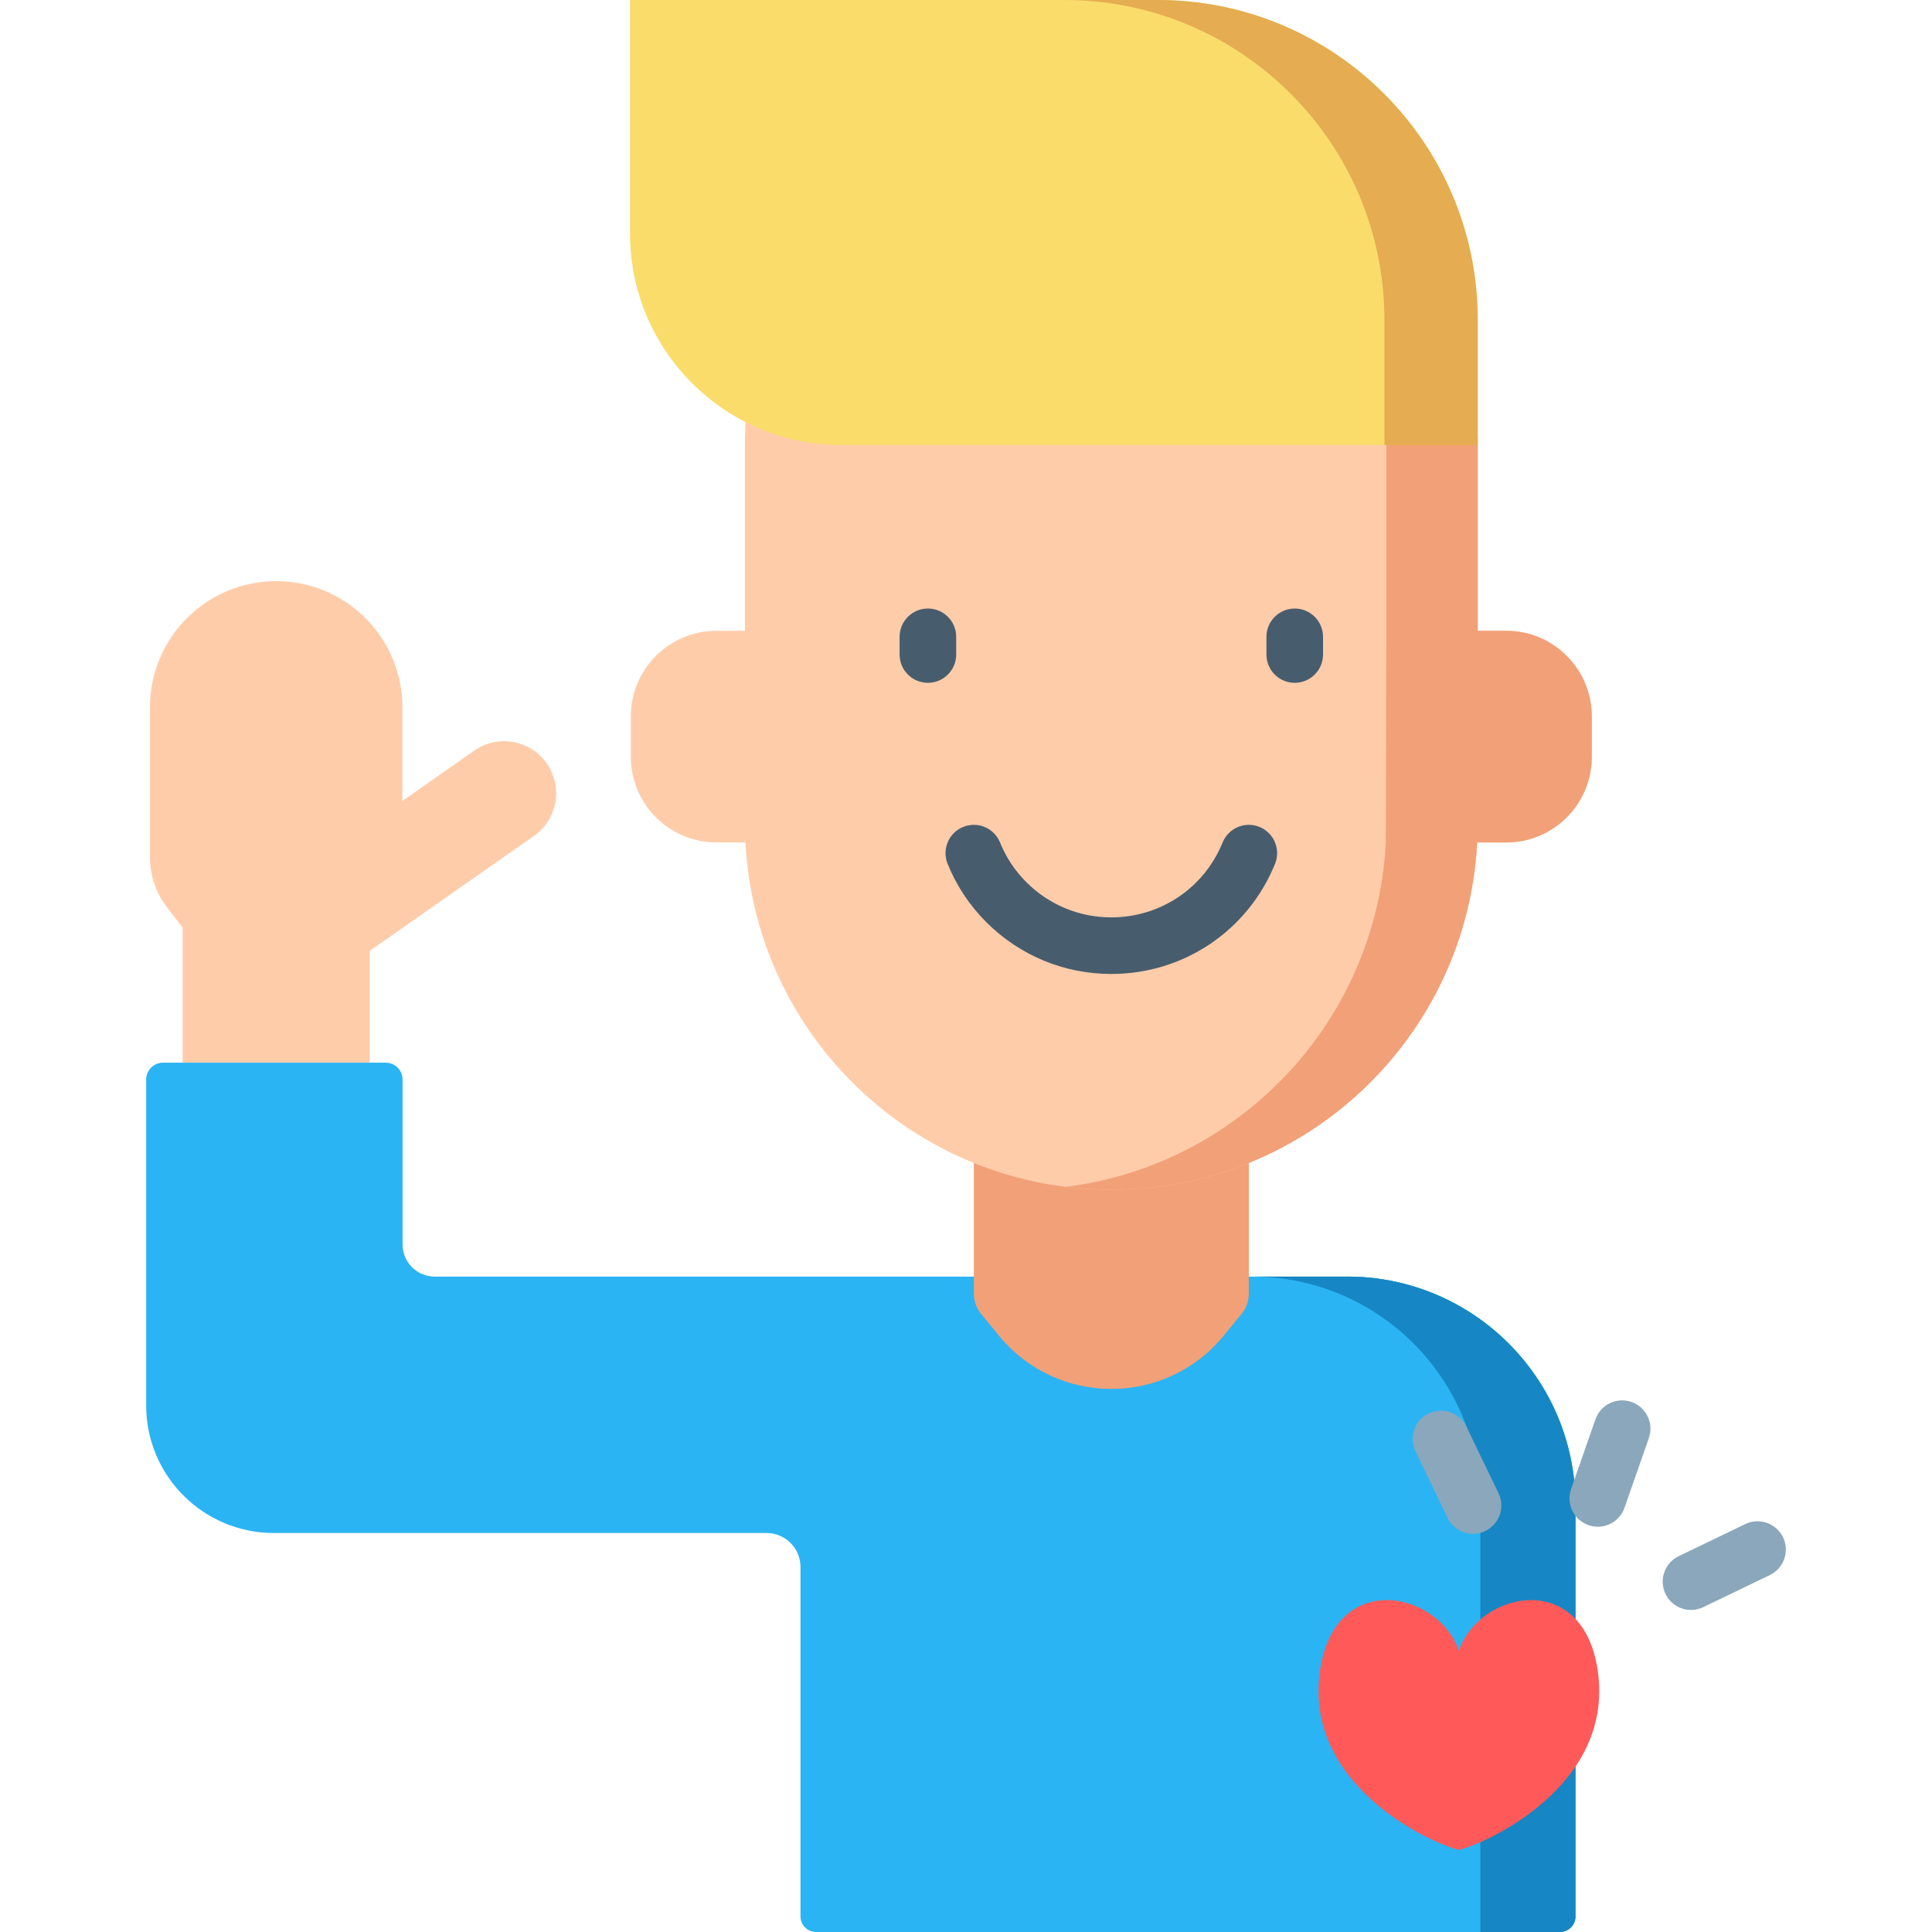 <?xml version="1.0" encoding="iso-8859-1"?>
<!-- Generator: Adobe Illustrator 19.0.0, SVG Export Plug-In . SVG Version: 6.00 Build 0)  -->
<svg version="1.1" id="Capa_1" xmlns="http://www.w3.org/2000/svg" xmlns:xlink="http://www.w3.org/1999/xlink" x="0px" y="0px"
	 viewBox="0 0 512 512" style="enable-background:new 0 0 512 512;" xml:space="preserve">
<path style="fill:#2AAD52;" d="M357.025,338.31H332.3c33.404,0,60.483,27.079,60.483,60.483V512h20.604
	c2.276,0,4.121-1.845,4.121-4.121V398.794C417.508,365.39,390.429,338.31,357.025,338.31z"/>
<path style="fill:#2BB4F3;" d="M357.025,338.31H115.199c-4.703,0-8.515-3.812-8.515-8.515v-43.698c0-2.475-2.006-4.481-4.481-4.481
	H43.215c-2.475,0-4.481,2.006-4.481,4.481v52.213v34.123c0,18.683,15.145,33.828,33.828,33.828h34.123h96.436
	c4.981,0,9.019,4.038,9.019,9.019v92.599c0,2.276,1.845,4.121,4.121,4.121h197.127c2.276,0,4.121-1.845,4.121-4.121V398.794
	C417.508,365.39,390.429,338.31,357.025,338.31z"/>
<path style="fill:#1687C4;" d="M357.025,338.31h-25.209c33.404,0,60.484,27.079,60.484,60.483V512h21.088
	c2.276,0,4.121-1.845,4.121-4.121V398.794C417.508,365.39,390.429,338.31,357.025,338.31z"/>
<path style="fill:#F2A077;" d="M258.072,277.548v65.213c0,1.995,0.692,3.929,1.957,5.472l4.734,5.772
	c15.393,18.766,44.104,18.766,59.496,0l4.734-5.772c1.265-1.543,1.957-3.476,1.957-5.472v-65.213L258.072,277.548L258.072,277.548z"
	/>
<path style="fill:#FFCCAA;" d="M399.16,167.169h-7.548v-49.23c0-47.627-38.61-86.237-86.237-86.237h-21.728
	c-47.627,0-86.237,38.61-86.237,86.237v49.23h-7.548c-12.526,0-22.68,10.154-22.68,22.68v10.727c0,12.526,10.154,22.68,22.68,22.68
	h7.688c2.647,51.267,45.045,92.018,96.961,92.018c25.958,0,49.532-10.183,66.954-26.782c17.422-16.598,28.675-39.612,30.007-65.236
	h7.688c12.526,0,22.68-10.154,22.68-22.68v-10.727C421.841,177.323,411.686,167.169,399.16,167.169z"/>
<path style="fill:#F2A077;" d="M399.16,167.169h-7.548v-49.23c0-47.628-38.61-86.237-86.237-86.237h-21.728
	c-0.416,0-0.826,0.026-1.241,0.032c47.053,0.666,84.997,38.994,84.997,86.206v49.23l-0.14,56.088
	c-1.332,25.625-12.585,48.638-30.007,65.236c-14.671,13.977-33.703,23.403-54.848,26.033c3.965,0.493,8.005,0.749,12.103,0.749
	c25.958,0,49.532-10.184,66.954-26.782c17.422-16.599,28.675-39.612,30.007-65.236h7.688c12.526,0,22.68-10.154,22.68-22.681V189.85
	C421.841,177.323,411.686,167.169,399.16,167.169z"/>
<g>
	<path style="fill:#475D6D;" d="M294.511,258.112c-12.492,0-24.252-4.867-33.112-13.706c-4.478-4.478-7.935-9.692-10.281-15.508
		c-1.55-3.841,0.307-8.211,4.148-9.762c3.845-1.552,8.212,0.308,9.762,4.148c1.588,3.935,3.934,7.471,6.972,10.508
		c6.021,6.008,14.019,9.319,22.512,9.319c13.025,0,24.601-7.787,29.489-19.84c1.558-3.838,5.928-5.686,9.77-4.131
		c3.838,1.558,5.688,5.931,4.131,9.77C330.705,246.65,313.673,258.112,294.511,258.112z"/>
	<path style="fill:#475D6D;" d="M245.902,180.957c-4.143,0-7.5-3.357-7.5-7.5v-4.69c0-4.143,3.357-7.5,7.5-7.5s7.5,3.357,7.5,7.5
		v4.69C253.402,177.6,250.045,180.957,245.902,180.957z"/>
	<path style="fill:#475D6D;" d="M343.119,180.957c-4.143,0-7.5-3.357-7.5-7.5v-4.69c0-4.143,3.357-7.5,7.5-7.5s7.5,3.357,7.5,7.5
		v4.69C350.619,177.6,347.262,180.957,343.119,180.957z"/>
</g>
<path style="fill:#F9DC6A;" d="M166.969,0h139.847c46.832,0,84.796,37.965,84.796,84.796v33.143H223.013
	c-30.952,0-56.044-25.092-56.044-56.044V0z"/>
<path style="fill:#E5AC51;" d="M306.816,0h-24.724c46.832,0,84.796,37.965,84.796,84.796v33.143h24.724V84.796
	C391.612,37.965,353.648,0,306.816,0z"/>
<path style="fill:#FFCCAA;" d="M144.898,202.312L144.898,202.312c-4.37-6.244-12.975-7.764-19.219-3.393l-19.04,13.326V187.46
	c0-18.473-14.975-33.448-33.448-33.448l0,0c-18.473,0-33.448,14.975-33.448,33.448v39.791c0,4.745,1.569,9.356,4.462,13.117
	l4.191,5.447v35.801h49.591v-29.628l43.519-30.457C147.749,217.161,149.268,208.556,144.898,202.312z"/>
<path style="fill:#FF5A59;" d="M423.442,442.924c-3.859-27.309-31.492-21.22-36.825-5.477c-5.334-15.743-32.966-21.832-36.825,5.477
	c-4.314,30.53,29.911,45.744,36.825,47.309C393.531,488.669,427.756,473.455,423.442,442.924z"/>
<g>
	<path style="fill:#8BA7BC;" d="M423.432,404.6c-0.82,0-1.655-0.136-2.474-0.422c-3.91-1.366-5.973-5.644-4.606-9.554l6.456-18.478
		c1.366-3.91,5.643-5.974,9.554-4.606c3.91,1.366,5.973,5.644,4.606,9.554l-6.456,18.478
		C429.432,402.663,426.531,404.6,423.432,404.6z"/>
	<path style="fill:#8BA7BC;" d="M390.373,406.472c-2.79,0-5.468-1.563-6.761-4.245l-8.5-17.632
		c-1.799-3.731-0.232-8.214,3.499-10.013c3.731-1.797,8.213-0.232,10.013,3.499l8.5,17.632c1.799,3.731,0.232,8.214-3.499,10.013
		C392.575,406.231,391.466,406.472,390.373,406.472z"/>
	<path style="fill:#8BA7BC;" d="M448.139,426.655c-2.789,0-5.468-1.563-6.761-4.245c-1.799-3.73-0.232-8.214,3.499-10.013
		l17.631-8.5c3.73-1.795,8.214-0.233,10.013,3.499c1.799,3.73,0.232,8.214-3.499,10.013l-17.631,8.5
		C450.341,426.415,449.232,426.655,448.139,426.655z"/>
</g>
<g>
</g>
<g>
</g>
<g>
</g>
<g>
</g>
<g>
</g>
<g>
</g>
<g>
</g>
<g>
</g>
<g>
</g>
<g>
</g>
<g>
</g>
<g>
</g>
<g>
</g>
<g>
</g>
<g>
</g>
</svg>

